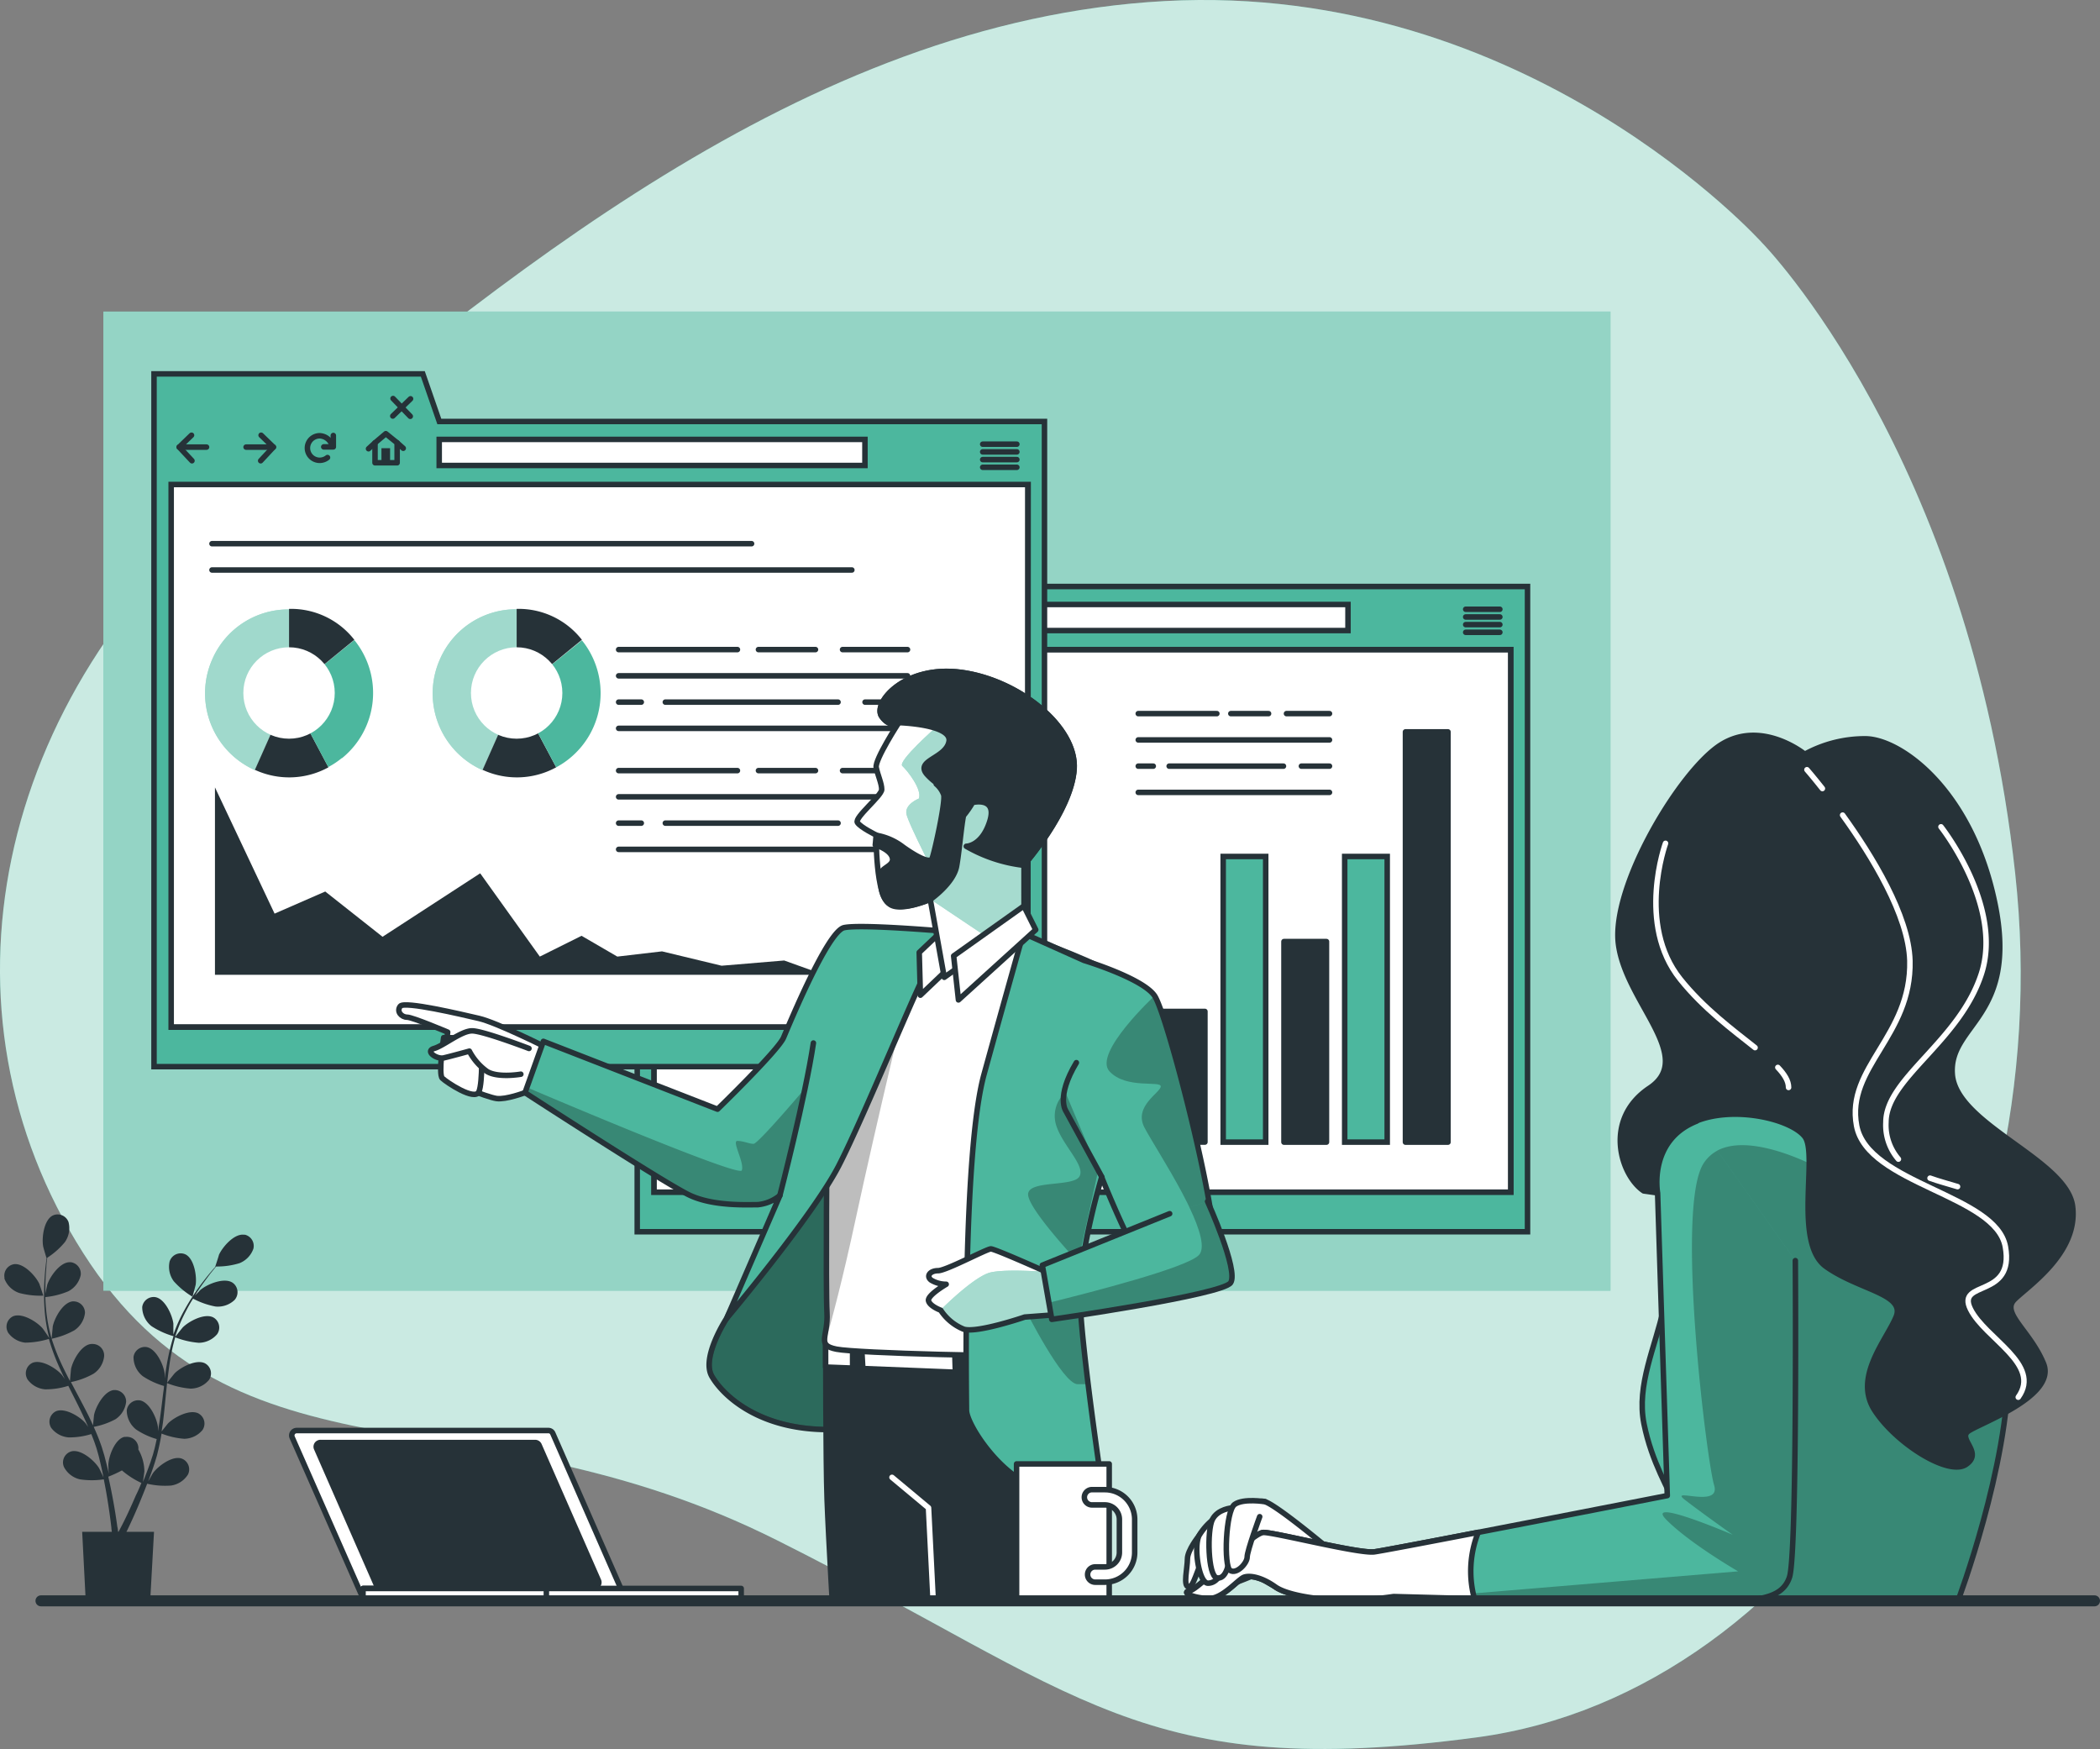 <svg xmlns="http://www.w3.org/2000/svg" xmlns:xlink="http://www.w3.org/1999/xlink" viewBox="0 0 381.79 317.99"><rect x="0" y="0" width="381.79" height="317.99" fill="#808080" stroke="none"/><defs><style>.cls-1,.cls-14,.cls-29,.cls-7{fill:none;}.cls-2,.cls-6{fill:#4cb79e;}.cls-11,.cls-15,.cls-24,.cls-3,.cls-4,.cls-5{fill:#fff;}.cls-3{opacity:0.7;}.cls-13,.cls-19,.cls-24,.cls-3,.cls-4{isolation:isolate;}.cls-4{opacity:0.4;}.cls-15,.cls-19,.cls-29,.cls-5,.cls-6,.cls-7,.cls-9{stroke:#263238;}.cls-5,.cls-6{stroke-miterlimit:10;}.cls-14,.cls-15,.cls-19,.cls-29,.cls-7,.cls-9{stroke-linecap:round;stroke-linejoin:round;}.cls-8,.cls-9{fill:#263238;}.cls-10{opacity:0.47;}.cls-12{clip-path:url(#clip-path);}.cls-13,.cls-26{opacity:0.26;}.cls-14{stroke:#fff;}.cls-16{clip-path:url(#clip-path-2);}.cls-17{clip-path:url(#clip-path-3);}.cls-18{clip-path:url(#clip-path-4);}.cls-19{opacity:0.42;}.cls-20{clip-path:url(#clip-path-5);}.cls-21{fill:#bdbdbd;}.cls-22{clip-path:url(#clip-path-6);}.cls-23{clip-path:url(#clip-path-7);}.cls-24{opacity:0.5;}.cls-25{clip-path:url(#clip-path-8);}.cls-27{clip-path:url(#clip-path-9);}.cls-28{clip-path:url(#clip-path-10);}.cls-29{stroke-width:2px;}</style><clipPath id="clip-path"><path class="cls-1" d="M328.52,200.62s-17.64-3.53-22.58.7-2.12,30-3.53,36.7-4.94,13.76-3.53,20.81,4.59,12,6,15.53-.36,16.58-.36,16.58H356s9.17-24.34,9.17-42.69S359.56,214,351.1,208,328.52,200.62,328.52,200.62Z"/></clipPath><clipPath id="clip-path-2"><path class="cls-1" d="M326.4,229.17s.35,53.3-1.06,57.54-6.35,4.23-14.46,4.58-57.51-1.05-57.51-1.05a66.57,66.57,0,0,1-8.47.7c-3.88,0-10.59-.7-13.06-2.47s-4.58-2.12-5.64-1.76-3.88,3.88-6.35,3.88-5.3-1.06-3.53-1.41,11.29-10.59,13.41-10.59,17.28,3.88,20.11,3.53,53.28-10.23,53.28-10.23l-1.76-55s-1.77-9.53,7.06-13.06"/></clipPath><clipPath id="clip-path-3"><rect class="cls-1" x="63.34" y="114.29" width="164.61" height="176.73"/></clipPath><clipPath id="clip-path-4"><path class="cls-1" d="M132.12,239.64s-4.68,7.1-2.71,10.55,9.12,10.59,23.89,9.6,5.91-25.85,7.63-41.12-4.67-17.48-9.85-13.54-11.57,22.9-14,26.1A57.29,57.29,0,0,0,132.12,239.64Z"/></clipPath><clipPath id="clip-path-5"><path class="cls-1" d="M150.35,205.86s-.25,28.32,0,32.76-2,5.91,1.72,6.65,33.74,1.47,36.69,1,3-2,3.7-3.45,10.58-64.76,8.37-66.49-16.25-6.89-17.49-6.89-19.45,1-22.9,1.48-7.39-.5-7.63,1.47S150.35,205.86,150.35,205.86Z"/></clipPath><clipPath id="clip-path-6"><path class="cls-1" d="M171.22,169.25s-14.77-1.27-17.77-.61-10,17.67-11,20-12,13-12,13L98.79,189.31l-3.34,9.33s25.67,16.67,30,18.67S135.79,219,137.79,219a7.48,7.48,0,0,0,4-1.67l-9.67,22.33S147.79,221,152.45,212s15.34-35.34,16.34-36S171.22,169.25,171.22,169.25Z"/></clipPath><clipPath id="clip-path-7"><path class="cls-1" d="M163.44,131.31s-4.42,6.8-4.14,8.22,1,2.87,1,4-5,5.11-4.42,6,3.41,2.27,3.41,2.27-.12,11.09,2.43,12.51,7.4-.86,7.4-.86l2.55,14.22,14.5-10.24V157.2s8.53-9.66,9.1-17.34-10-16.2-20.47-17.62-16.2,5.68-14.5,8S163.44,131.31,163.44,131.31Z"/></clipPath><clipPath id="clip-path-8"><path class="cls-1" d="M186.05,169.66s-3.2,11.33-7.14,25.62-3.2,58.6-3.2,61.07,5.66,11.32,12.07,13.79a51.83,51.83,0,0,0,13,2.95s-4.43-29.3-4.43-37.67S200.29,214,200.29,214s5.91,14.78,8.37,16.75,12.31,4.18,12.07-4.93-8.62-41.62-10.84-44.82-12.81-6.4-12.81-6.4Z"/></clipPath><clipPath id="clip-path-9"><path class="cls-1" d="M190.24,231.23s-9.36-4.19-10.1-4.19S172,231,170.54,231s-2.22,1-1.23,1.73a5.28,5.28,0,0,0,2.71.74s-3.45,2-3.21,3,2.22,1.72,2.22,1.72a9.06,9.06,0,0,0,4.19,3.45c2.46.74,11.08-2.21,11.08-2.21l6.65-.5Z"/></clipPath><clipPath id="clip-path-10"><path class="cls-1" d="M212.65,220.64,189.5,230l1.72,9.85s31-4.43,32.51-6.65-4.19-14.78-4.19-14.78"/></clipPath></defs><g id="Layer_2" data-name="Layer 2"><g id="Layer_1-2" data-name="Layer 1"><g id="freepik--background-simple--inject-6"><path class="cls-2" d="M320.4,44.19S277.79-3.38,211.8.19,90.38,51.61,44.5,89.13s-57.38,94.7-29.38,138.65S85.81,252.2,141.26,280s66.19,44,127.23,35.84,106.27-80.78,97.88-157.08S320.4,44.19,320.4,44.19Z"/><path class="cls-3" d="M320.4,44.19S277.79-3.38,211.8.19,90.38,51.61,44.5,89.13s-57.38,94.7-29.38,138.65S85.81,252.2,141.26,280s66.19,44,127.23,35.84,106.27-80.78,97.88-157.08S320.4,44.19,320.4,44.19Z"/></g><g id="freepik--Windows--inject-6"><rect class="cls-2" x="18.79" y="56.64" width="274" height="178"/><rect class="cls-4" x="18.79" y="56.64" width="274" height="178"/><rect class="cls-5" x="118.88" y="118.09" width="155.8" height="98.65"/><path class="cls-6" d="M167.69,106.62l-3-8.64H115.85V223.92H277.71V106.62Zm107,110.12H118.88V118.09h155.8Z"/><rect class="cls-5" x="167.67" y="109.89" width="77.4" height="4.74"/><polyline class="cls-7" points="122.63 109.13 120.4 111.28 122.71 113.76"/><line class="cls-7" x1="120.4" y1="111.28" x2="125.36" y2="111.28"/><polyline class="cls-7" points="135.28 109.13 137.52 111.28 135.2 113.76"/><line class="cls-7" x1="137.52" y1="111.28" x2="132.56" y2="111.28"/><path class="cls-7" d="M148.18,111a2.45,2.45,0,0,0-2.27-1.78,2.24,2.24,0,0,0-.3,4.47h.3a2.18,2.18,0,0,0,1.41-.51"/><polyline class="cls-7" points="146.68 111.24 148.41 111.24 148.41 109.18"/><polygon class="cls-7" points="160.01 110.51 157.95 108.84 155.99 110.51 155.99 114.14 160.01 114.14 160.01 110.51"/><rect class="cls-8" x="157.17" y="111.49" width="1.57" height="2.52"/><line class="cls-7" x1="155.99" y1="110.51" x2="154.81" y2="111.59"/><line class="cls-7" x1="160.01" y1="110.51" x2="161.12" y2="111.49"/><line class="cls-7" x1="159.27" y1="102.45" x2="162.41" y2="105.69"/><line class="cls-7" x1="162.46" y1="102.5" x2="159.22" y2="105.64"/><line class="cls-7" x1="266.47" y1="110.76" x2="272.68" y2="110.76"/><line class="cls-7" x1="266.47" y1="112.16" x2="272.68" y2="112.16"/><line class="cls-7" x1="266.47" y1="113.55" x2="272.68" y2="113.55"/><line class="cls-7" x1="266.47" y1="114.95" x2="272.68" y2="114.95"/><line class="cls-7" x1="233.89" y1="129.73" x2="241.71" y2="129.73"/><line class="cls-7" x1="223.77" y1="129.73" x2="230.63" y2="129.73"/><line class="cls-7" x1="206.94" y1="129.73" x2="221.23" y2="129.73"/><line class="cls-7" x1="206.94" y1="134.51" x2="241.71" y2="134.51"/><line class="cls-7" x1="236.6" y1="139.28" x2="241.71" y2="139.28"/><line class="cls-7" x1="212.56" y1="139.28" x2="233.34" y2="139.28"/><line class="cls-7" x1="206.94" y1="139.28" x2="209.67" y2="139.28"/><line class="cls-7" x1="206.94" y1="144.05" x2="241.71" y2="144.05"/><rect class="cls-9" x="211.33" y="183.87" width="7.73" height="23.75"/><rect class="cls-6" x="222.38" y="155.7" width="7.73" height="51.93"/><rect class="cls-9" x="233.43" y="171.17" width="7.73" height="36.46"/><rect class="cls-6" x="244.47" y="155.7" width="7.73" height="51.93"/><rect class="cls-9" x="255.52" y="133.05" width="7.73" height="74.58"/><rect class="cls-5" x="31.07" y="88.08" width="155.8" height="98.65"/><path class="cls-6" d="M79.87,76.62l-3-8.65H28V193.91H189.89V76.62Zm107,110.11H31.12V88.08h155.8Z"/><rect class="cls-5" x="79.85" y="79.88" width="77.4" height="4.74"/><polyline class="cls-7" points="34.82 79.12 32.58 81.28 34.9 83.76"/><line class="cls-7" x1="32.58" y1="81.28" x2="37.55" y2="81.28"/><polyline class="cls-7" points="47.47 79.12 49.7 81.28 47.39 83.76"/><line class="cls-7" x1="49.71" y1="81.28" x2="44.74" y2="81.28"/><path class="cls-7" d="M60.37,81a2.43,2.43,0,0,0-2.25-1.78,2.23,2.23,0,1,0,0,4.46h0a2.28,2.28,0,0,0,1.42-.5"/><polyline class="cls-7" points="58.86 81.24 60.6 81.24 60.6 79.17"/><polygon class="cls-7" points="72.2 80.5 70.14 78.84 68.18 80.5 68.18 84.13 72.2 84.13 72.2 80.5"/><rect class="cls-8" x="69.35" y="81.48" width="1.57" height="2.52"/><line class="cls-7" x1="68.18" y1="80.5" x2="67" y2="81.58"/><line class="cls-7" x1="72.2" y1="80.5" x2="73.31" y2="81.49"/><line class="cls-7" x1="71.46" y1="72.45" x2="74.59" y2="75.68"/><line class="cls-7" x1="74.64" y1="72.5" x2="71.41" y2="75.63"/><line class="cls-7" x1="178.66" y1="80.75" x2="184.87" y2="80.75"/><line class="cls-7" x1="178.66" y1="82.15" x2="184.87" y2="82.15"/><line class="cls-7" x1="178.66" y1="83.55" x2="184.87" y2="83.55"/><line class="cls-7" x1="178.66" y1="84.95" x2="184.87" y2="84.95"/><polygon class="cls-8" points="39.08 177.21 39.08 143.14 49.92 166.09 59.13 162.07 69.55 170.3 87.3 158.76 98.14 173.9 105.73 170.12 112.23 173.9 120.36 172.95 131.19 175.56 142.57 174.61 149.81 177.21 39.08 177.21"/><line class="cls-7" x1="153.18" y1="118.09" x2="164.99" y2="118.09"/><line class="cls-7" x1="137.89" y1="118.09" x2="148.26" y2="118.09"/><line class="cls-7" x1="112.47" y1="118.09" x2="134.07" y2="118.09"/><line class="cls-7" x1="112.47" y1="122.86" x2="164.99" y2="122.86"/><line class="cls-7" x1="157.27" y1="127.64" x2="164.99" y2="127.64"/><line class="cls-7" x1="120.96" y1="127.64" x2="152.36" y2="127.64"/><line class="cls-7" x1="112.47" y1="127.64" x2="116.59" y2="127.64"/><line class="cls-7" x1="112.47" y1="132.41" x2="164.99" y2="132.41"/><line class="cls-7" x1="164.99" y1="140.09" x2="153.18" y2="140.09"/><line class="cls-7" x1="137.89" y1="140.09" x2="148.26" y2="140.09"/><line class="cls-7" x1="112.47" y1="140.09" x2="134.07" y2="140.09"/><line class="cls-7" x1="112.47" y1="144.86" x2="164.99" y2="144.86"/><line class="cls-7" x1="164.99" y1="149.64" x2="157.27" y2="149.64"/><line class="cls-7" x1="120.96" y1="149.64" x2="152.36" y2="149.64"/><line class="cls-7" x1="112.47" y1="149.64" x2="116.59" y2="149.64"/><line class="cls-7" x1="112.47" y1="154.41" x2="164.99" y2="154.41"/><path class="cls-2" d="M52.55,126l-6.21,14a15.27,15.27,0,0,1-7.74-20.16,15.08,15.08,0,0,1,14-9.05Z"/><g class="cls-10"><path class="cls-11" d="M52.55,126l-6.21,14a15.27,15.27,0,0,1-7.74-20.16,15.08,15.08,0,0,1,14-9.05Z"/></g><path class="cls-8" d="M52.55,126l7.17,13.49a14.85,14.85,0,0,1-13.38.46Z"/><path class="cls-2" d="M52.55,126l11.87-9.64a15.26,15.26,0,0,1-2.24,21.47l-.06,0a14.76,14.76,0,0,1-2.44,1.62Z"/><path class="cls-8" d="M52.55,126V110.69a14.59,14.59,0,0,1,11.87,5.62Z"/><circle class="cls-11" cx="52.55" cy="125.98" r="8.31"/><path class="cls-2" d="M93.93,126l-6.21,14A15.26,15.26,0,0,1,80,119.81v0a15.09,15.09,0,0,1,14-9.05Z"/><g class="cls-10"><path class="cls-11" d="M93.93,126l-6.21,14A15.26,15.26,0,0,1,80,119.81v0a15.09,15.09,0,0,1,14-9.05Z"/></g><path class="cls-8" d="M93.93,126l7.19,13.49a14.85,14.85,0,0,1-13.38.46Z"/><path class="cls-2" d="M93.93,126l11.86-9.6a15.28,15.28,0,0,1-2.26,21.49,14.82,14.82,0,0,1-2.41,1.6Z"/><path class="cls-8" d="M93.93,126V110.69a14.57,14.57,0,0,1,11.86,5.62Z"/><circle class="cls-11" cx="93.93" cy="125.98" r="8.31"/><line class="cls-7" x1="38.54" y1="98.84" x2="136.64" y2="98.84"/><line class="cls-7" x1="38.54" y1="103.62" x2="154.87" y2="103.62"/></g><g id="freepik--character-3--inject-6"><path class="cls-2" d="M328.52,200.62s-17.64-3.53-22.58.7-2.12,30-3.53,36.7-4.94,13.76-3.53,20.81,4.59,12,6,15.53-.36,16.58-.36,16.58H356s9.17-24.34,9.17-42.69S359.56,214,351.1,208,328.52,200.62,328.52,200.62Z"/><g class="cls-12"><path class="cls-13" d="M309.63,211.64c-5,8.34.67,54,2,58.34s-8.33.33-5.33,2.66S315,279,315,279a103.74,103.74,0,0,0-9.84-3.67,18.64,18.64,0,0,1,.27,3.16,93.84,93.84,0,0,0,10.54,7.15l-10.95.92c-.23,2.51-.49,4.38-.49,4.38H356s9.17-24.34,9.17-42.69A77.73,77.73,0,0,0,362,225.65l-30.74-13S314.63,203.31,309.63,211.64Z"/></g><path class="cls-7" d="M328.52,200.62s-17.64-3.53-22.58.7-2.12,30-3.53,36.7-4.94,13.76-3.53,20.81,4.59,12,6,15.53-.36,16.58-.36,16.58H356s9.17-24.34,9.17-42.69S359.56,214,351.1,208,328.52,200.62,328.52,200.62Z"/><path class="cls-9" d="M328.12,137.11s-7.76-6.35-15.17-1.76-20.11,25.75-18.7,36.34,14.12,20.46,5.65,26.11-5.29,15.87-1.06,18.7l2.47.35s0-10.23,7.06-13.06,17.28-.35,19.75,2.83S326,226,332,230.26s14.47,4.94,12.71,9.17-7.77,10.94-3.89,16.94,13.41,12,16.59,9.87-1.41-4.58.35-6,16.23-6.35,13.76-12.35-7.76-9.18-5.29-11.65,11.64-8.46,10.58-16.93-21.17-14.82-21.87-24,12-10.23,7.76-31-17.25-30-23.58-30A22.75,22.75,0,0,0,328.12,137.11Z"/><path class="cls-14" d="M335,148.18c5.32,7.38,12,18.25,12.23,26.47.33,13.69-11.69,19.37-9.69,30s25.35,12.52,27.05,22-9,6-6.35,11.35,13,10,8.69,16"/><path class="cls-14" d="M328.51,139.93s1.12,1.28,2.81,3.42"/><path class="cls-14" d="M323.22,194.05c1.22,1.28,1.95,2.47,1.95,3.64"/><path class="cls-14" d="M302.8,153.31S297.46,168,305.47,178c4.27,5.34,9.58,9.25,13.61,12.45"/><path class="cls-14" d="M350.89,214.18c1.55.56,3.24,1,5,1.54"/><path class="cls-14" d="M352.88,150.31s11.35,14.36,7.35,26.71-17.36,19-17.36,27a9.47,9.47,0,0,0,2.27,6.7"/><path class="cls-15" d="M218,279.18s-2.12,2.61-2.12,4.24-.81,4.88.17,5.05,1.62-3.43,2.6-4.73,3.42-1.63,3.26-3.42S219.45,276.9,218,279.18Z"/><path class="cls-15" d="M241.45,281.46S232.32,273.8,230,273s-6.85,4.4-9.62,9.45-1.3,6.19.17,6.35,7.82-2.6,7.82-2.6a19.71,19.71,0,0,0,7.66,3.74c4.4,1,10.75-1.63,10.92-4.23S241.45,281.46,241.45,281.46Z"/><path class="cls-2" d="M326.4,229.17s.35,53.3-1.06,57.54-6.35,4.23-14.46,4.58-57.51-1.05-57.51-1.05a66.57,66.57,0,0,1-8.47.7c-3.88,0-10.59-.7-13.06-2.47s-4.58-2.12-5.64-1.76-3.88,3.88-6.35,3.88-5.3-1.06-3.53-1.41,11.29-10.59,13.41-10.59,17.28,3.88,20.11,3.53,53.28-10.23,53.28-10.23l-1.76-55s-1.77-9.53,7.06-13.06"/><g class="cls-16"><path class="cls-13" d="M312.34,209.12a6.71,6.71,0,0,0-2.71,2.52c-5,8.34.67,54,2,58.34s-8.33.33-5.33,2.66S315,279,315,279s-16.33-7-12-2.67,13,9.33,13,9.33l-57,4.75c13.18.36,45.46,1.18,51.89.9,8.11-.35,13-.35,14.46-4.58s1.06-58.57,1.06-58.57Z"/></g><path class="cls-7" d="M326.4,229.17s.35,53.3-1.06,57.54-6.35,4.23-14.46,4.58-57.51-1.05-57.51-1.05a66.57,66.57,0,0,1-8.47.7c-3.88,0-10.59-.7-13.06-2.47s-4.58-2.12-5.64-1.76-3.88,3.88-6.35,3.88-5.3-1.06-3.53-1.41,11.29-10.59,13.41-10.59,17.28,3.88,20.11,3.53,53.28-10.23,53.28-10.23l-1.76-55s-1.77-9.53,7.06-13.06"/><path class="cls-15" d="M268.06,290.63a19,19,0,0,1,.69-12.06c-9.64,1.86-17.82,3.41-18.91,3.55-2.83.35-18-3.53-20.11-3.53s-11.61,10.23-13.41,10.59,1.06,1.41,3.53,1.41,5.29-3.53,6.35-3.88,3.17,0,5.64,1.76,9.18,2.47,13.06,2.47a66.57,66.57,0,0,0,8.47-.7Z"/><path class="cls-15" d="M221.73,275.43a10.86,10.86,0,0,0-3.75,3.75c-1,2.12,0,8.63,1.63,8.63s2.77-1.79,2.77-4.07S221.73,275.43,221.73,275.43Z"/><path class="cls-15" d="M224,274.13s-2.61.16-3.59,2.12-.81,10.26.82,10.59,2.28-2.45,2.28-4.24S224,274.13,224,274.13Z"/><path class="cls-15" d="M230,273s-3.91-.66-5.54.49-2,11.24-.82,12,3.1-1.3,3.1-2.44,2.28-7.33,2.28-7.33"/></g><g id="freepik--character-1--inject-6"><g class="cls-17"><path class="cls-2" d="M132.12,239.64s-4.68,7.1-2.71,10.55,9.12,10.59,23.89,9.6,5.91-25.85,7.63-41.12-4.67-17.48-9.85-13.54-11.57,22.9-14,26.1A57.29,57.29,0,0,0,132.12,239.64Z"/><g class="cls-18"><path class="cls-19" d="M132.12,239.64s-4.68,7.1-2.71,10.55,9.12,10.59,23.89,9.6,5.91-25.85,7.63-41.12-4.67-17.48-9.85-13.54-11.57,22.9-14,26.1A57.29,57.29,0,0,0,132.12,239.64Z"/></g><path class="cls-7" d="M132.12,239.64s-4.68,7.1-2.71,10.55,9.12,10.59,23.89,9.6,5.91-25.85,7.63-41.12-4.67-17.48-9.85-13.54-11.57,22.9-14,26.1A57.29,57.29,0,0,0,132.12,239.64Z"/><path class="cls-9" d="M150.12,243.79s0,21.91.25,28.81,1.23,23.64,1.23,23.64h46.29l-2.46-50-.74-2.46Z"/><polygon class="cls-15" points="177.03 249.59 195.61 250.34 195.41 246.25 194.67 243.79 176.74 243.79 177.03 249.59"/><path class="cls-15" d="M155,243.79h-4.9v4.73l4.91.19Z"/><polygon class="cls-15" points="156.59 243.79 156.87 248.79 173.69 249.46 173.52 243.79 156.59 243.79"/><path class="cls-11" d="M150.35,205.86s-.25,28.32,0,32.76-2,5.91,1.72,6.65,33.74,1.47,36.69,1,3-2,3.7-3.45,10.58-64.76,8.37-66.49-16.25-6.89-17.49-6.89-19.45,1-22.9,1.48-7.39-.5-7.63,1.47S150.35,205.86,150.35,205.86Z"/><g class="cls-20"><path class="cls-21" d="M165.44,178.82s-5.77-.28-6.87.27c-.62.31-4.4,9.59-7.57,17.59-.37,5.21-.65,9.18-.65,9.18s-.25,28.32,0,32.76c.16,2.91-.73,4.54-.33,5.53,1.25-4.34,3.24-11.83,5.53-22.48C159.4,203.81,165.44,178.82,165.44,178.82Z"/></g><path class="cls-7" d="M150.35,205.86s-.25,28.32,0,32.76-2,5.91,1.72,6.65,33.74,1.47,36.69,1,3-2,3.7-3.45,10.58-64.76,8.37-66.49-16.25-6.89-17.49-6.89-19.45,1-22.9,1.48-7.39-.5-7.63,1.47S150.35,205.86,150.35,205.86Z"/><path class="cls-15" d="M99.12,190.31s-8.86-4.43-12.06-5.17-13.55-3.2-14.29-2.22.25,2,1.24,2,7.38,2.71,7.38,2.71-.73,5.91-.73,7.39,7.88,4.43,9.6,4.68,5.19-1.07,5.19-1.07l2.44-.66Z"/><path class="cls-15" d="M80.66,188.63s-1,6.65-.25,7.38,5.91,4.19,6.65,2.47.49-8.38.49-9.11S80.66,188.63,80.66,188.63Z"/><path class="cls-15" d="M96.17,190.6s-8.37-3.2-10.34-3.2-5.17,2.7-6.9,3.2.49,2,1.73,1.72,4.67-1.23,4.67-1.23a10.57,10.57,0,0,0,3.21,3.69c2,1.23,6.15.5,6.15.5"/><path class="cls-2" d="M171.22,169.25s-14.77-1.27-17.77-.61-10,17.67-11,20-12,13-12,13L98.79,189.31l-3.34,9.33s25.67,16.67,30,18.67S135.79,219,137.79,219a7.48,7.48,0,0,0,4-1.67l-9.67,22.33S147.79,221,152.45,212s15.34-35.34,16.34-36S171.22,169.25,171.22,169.25Z"/><g class="cls-22"><path class="cls-13" d="M137,207.94c-.8,0-1.87-.53-2.94-.53s1.34,4,.8,5.36-38.84-15-38.84-15L96,199c3.62,2.35,25.5,16.5,29.47,18.33,4.34,2,10.34,1.67,12.34,1.67a6.78,6.78,0,0,0,3.61-1.38c2.92-7.45,5-19.83,5-19.83S137.84,207.94,137,207.94Z"/></g><path class="cls-7" d="M171.22,169.25s-14.77-1.27-17.77-.61-10,17.67-11,20-12,13-12,13L98.79,189.31l-3.34,9.33s25.67,16.67,30,18.67S135.79,219,137.79,219a7.48,7.48,0,0,0,4-1.67l-9.67,22.33S147.79,221,152.45,212s15.34-35.34,16.34-36S171.22,169.25,171.22,169.25Z"/><polygon class="cls-15" points="171.22 169.25 167.12 173.14 167.33 180.92 171.65 176.81 171.22 169.25"/><path class="cls-11" d="M163.44,131.31s-4.42,6.8-4.14,8.22,1,2.87,1,4-5,5.11-4.42,6,3.41,2.27,3.41,2.27-.12,11.09,2.43,12.51,7.4-.86,7.4-.86l2.55,14.22,14.5-10.24V157.2s8.53-9.66,9.1-17.34-10-16.2-20.47-17.62-16.2,5.68-14.5,8S163.44,131.31,163.44,131.31Z"/><g class="cls-23"><path class="cls-2" d="M180.77,171.25l5.41-3.82V157.2s8.53-9.66,9.1-17.34c.37-5-4-10.39-10-13.92l-15.08,6.25s-7.08,6.22-6.15,7.06,3.65,4.32,3,5.92c0,0-2.53,1-2.27,2.73s6.15,13,6.15,13l-1.81,2.55Z"/><path class="cls-24" d="M180.77,171.25l5.41-3.82V157.2s8.53-9.66,9.1-17.34c.37-5-4-10.39-10-13.92l-15.08,6.25s-7.08,6.22-6.15,7.06,3.65,4.32,3,5.92c0,0-2.53,1-2.27,2.73s6.15,13,6.15,13l-1.81,2.55Z"/></g><path class="cls-7" d="M163.44,131.31s-4.42,6.8-4.14,8.22,1,2.87,1,4-5,5.11-4.42,6,3.41,2.27,3.41,2.27-.12,11.09,2.43,12.51,7.4-.86,7.4-.86l2.55,14.22,14.5-10.24V157.2s8.53-9.66,9.1-17.34-10-16.2-20.47-17.62-16.2,5.68-14.5,8S163.44,131.31,163.44,131.31Z"/><path class="cls-2" d="M186.05,169.66s-3.2,11.33-7.14,25.62-3.2,58.6-3.2,61.07,5.66,11.32,12.07,13.79a51.83,51.83,0,0,0,13,2.95s-4.43-29.3-4.43-37.67S200.29,214,200.29,214s5.91,14.78,8.37,16.75,12.31,4.18,12.07-4.93-8.62-41.62-10.84-44.82-12.81-6.4-12.81-6.4Z"/><g class="cls-25"><g class="cls-26"><path d="M196.4,235.42h0c-5.6,1.45-10.08,2.49-10.08,2.49s6.86,13.73,9.61,13.73h1.94C197.06,245,196.4,238.64,196.4,235.42Z"/><path d="M201.7,194.75c3,3.29,9.33,1.65,9.33,2.75s-4.94,3.57-3,7.41,13.19,20.33,9.89,23.35c-.95.87-4,2-7.82,3.26,3.58,1.58,10.91,2.17,10.7-5.71-.25-9.11-8.62-41.62-10.84-44.82C209.94,181,198.67,191.45,201.7,194.75Z"/><path d="M193.7,198.6a5.66,5.66,0,0,0-1.69,5.94c1.13,3.67,5.37,7.35,4.24,9.33s-9.62.57-9.33,3.4S196,229.43,196,229.43l3.67-16.69Z"/></g></g><path class="cls-7" d="M186.05,169.66s-3.2,11.33-7.14,25.62-3.2,58.6-3.2,61.07,5.66,11.32,12.07,13.79a51.83,51.83,0,0,0,13,2.95s-4.43-29.3-4.43-37.67S200.29,214,200.29,214s5.91,14.78,8.37,16.75,12.31,4.18,12.07-4.93-8.62-41.62-10.84-44.82-12.81-6.4-12.81-6.4Z"/><polygon class="cls-15" points="186.14 164.71 173.38 173.78 174.25 181.78 188.3 169.03 186.14 164.71"/><path class="cls-11" d="M190.24,231.23s-9.36-4.19-10.1-4.19S172,231,170.54,231s-2.22,1-1.23,1.73a5.28,5.28,0,0,0,2.71.74s-3.45,2-3.21,3,2.22,1.72,2.22,1.72a9.06,9.06,0,0,0,4.19,3.45c2.46.74,11.08-2.21,11.08-2.21l6.65-.5Z"/><g class="cls-27"><path class="cls-2" d="M180.12,231.31c-3,.67-9.09,6.81-9.09,6.81a9.06,9.06,0,0,0,4.19,3.45c2.46.74,11.08-2.21,11.08-2.21l6.65-.5-2.71-7.63S183.12,230.64,180.12,231.31Z"/><path class="cls-24" d="M180.12,231.31c-3,.67-9.09,6.81-9.09,6.81a9.06,9.06,0,0,0,4.19,3.45c2.46.74,11.08-2.21,11.08-2.21l6.65-.5-2.71-7.63S183.12,230.64,180.12,231.31Z"/></g><path class="cls-7" d="M190.24,231.23s-9.36-4.19-10.1-4.19S172,231,170.54,231s-2.22,1-1.23,1.73a5.28,5.28,0,0,0,2.71.74s-3.45,2-3.21,3,2.22,1.72,2.22,1.72a9.06,9.06,0,0,0,4.19,3.45c2.46.74,11.08-2.21,11.08-2.21l6.65-.5Z"/><path class="cls-2" d="M212.65,220.64,189.5,230l1.72,9.85s31-4.43,32.51-6.65-4.19-14.78-4.19-14.78"/><g class="cls-28"><path class="cls-13" d="M190.69,236.82l.53,3s31-4.43,32.51-6.65-4.19-14.78-4.19-14.78l-3.31,1.07c1.91,4,3,7.52,1.67,8.77C215.42,230.53,198.77,234.83,190.69,236.82Z"/></g><path class="cls-7" d="M212.65,220.64,189.5,230l1.72,9.85s31-4.43,32.51-6.65-4.19-14.78-4.19-14.78"/><path class="cls-15" d="M141.79,217.31s4.62-17.85,6.09-27.7"/><polyline class="cls-14" points="162.17 268.57 168.81 274.11 169.92 296.27"/><path class="cls-7" d="M200.34,214l-6.54-12s-1.89-2.52,1.89-8.82"/><path class="cls-9" d="M174.81,122.24c-10.52-1.42-16.2,5.68-14.5,8a3.25,3.25,0,0,0,1.82,1.37l1.31-.24s9.66.29,9.1,3.41-6.26,3.42-4,6a11.41,11.41,0,0,0,2,1.74h-.33a4.64,4.64,0,0,1,1.36,1.94c.39,1.17-1.75,10.89-2.14,11.67s-2.53-.2-5.25-2.14a10.93,10.93,0,0,0-4.86-2.14l-.19,1.75s2.72.78,3.11,2.33-2.14,1.75-2.14,3.12-.19,3.81,1.65,5.31,7.4-.86,7.4-.86,4.17-2.9,4.76-6c.47-2.54.82-7,1.25-9.22a17,17,0,0,0,1.66-2.39s4.55-1.14,3.13,3.41-4.27,4.55-4.27,4.55a27.18,27.18,0,0,0,10.5,3.46v-.07s8.53-9.66,9.1-17.34S185.33,123.66,174.81,122.24Z"/></g></g><g id="freepik--Mug--inject-6"><rect class="cls-15" x="184.82" y="266.13" width="16.84" height="24.88"/><path class="cls-15" d="M200.91,287.63h-1.79a1.39,1.39,0,0,1,0-2.78h1.76a2.63,2.63,0,0,0,2.63-2.63h0v-6a2.64,2.64,0,0,0-2.63-2.64h-2.26a1.39,1.39,0,0,1-.23-2.77h2.49a5.41,5.41,0,0,1,5.41,5.41h0v6A5.41,5.41,0,0,1,200.91,287.63Z"/></g><g id="freepik--Device--inject-6"><path class="cls-15" d="M112.4,290.68H66.64a.9.9,0,0,1-.82-.53l-12.7-28.84a.89.89,0,0,1,.46-1.17.9.9,0,0,1,.36-.08H99.7a.86.86,0,0,1,.81.54l12.67,28.89a.89.89,0,0,1-.51,1.14A.86.86,0,0,1,112.4,290.68Z"/><path class="cls-9" d="M108.12,288.43H69.06a.76.76,0,0,1-.69-.45L57.56,263.31a.75.75,0,0,1,.39-1,.63.63,0,0,1,.3-.07H97.3a.79.79,0,0,1,.7.46l10.81,24.65a.76.76,0,0,1-.37,1A.71.71,0,0,1,108.12,288.43Z"/><rect class="cls-15" x="66" y="288.77" width="68.75" height="2.25"/><rect class="cls-15" x="66" y="288.77" width="33.33" height="2.25"/></g><g id="freepik--Plant--inject-6"><path class="cls-8" d="M3.49,235.05a14.77,14.77,0,0,0,4.39.49s-.67-2-.73-2.16c-.68-1.43-2.85-3.8-4.61-3.56a2.11,2.11,0,0,0-1.73,2.42,1.74,1.74,0,0,0,0,.22A4.37,4.37,0,0,0,3.49,235.05Z"/><path class="cls-8" d="M4.56,244.08a14.78,14.78,0,0,0,4.33-.68,36.58,36.58,0,0,0,1.68,4.67c.38.89.8,1.77,1.22,2.64-.25-.37-.48-.7-.52-.74-1-1.2-3.74-2.91-5.38-2.21a2.1,2.1,0,0,0-1,2.78,1.51,1.51,0,0,0,.11.22,4.38,4.38,0,0,0,3.22,1.81,13.59,13.59,0,0,0,4.2-.64c.17.33.33.67.5,1,.81,1.61,1.62,3.2,2.36,4.8.27.56.51,1.12.75,1.68l-.45-.65c-1-1.2-3.75-2.9-5.39-2.21a2.11,2.11,0,0,0-1,2.8,1.24,1.24,0,0,0,.1.2,4.4,4.4,0,0,0,3.22,1.76,13.47,13.47,0,0,0,4.09-.61c.23.58.46,1.16.66,1.73.13.4.27.77.38,1.18l.33,1.18c.18.75.37,1.54.53,2.28.12.52.21,1,.32,1.51-.26-.56-.78-1.65-.84-1.73-.84-1.35-3.26-3.44-5-3a2.08,2.08,0,0,0-1.45,2.56,2.25,2.25,0,0,0,.08.24,4.35,4.35,0,0,0,2.91,2.28,14.42,14.42,0,0,0,4.35,0c.16.83.32,1.63.45,2.39.46,2.64.75,4.85.93,6.4,0,.27.06.52.08.75H14.94l.65,12.64H27.3L28,278.47H23c0-.07.07-.15.11-.23.68-1.42,1.63-3.46,2.65-6,.33-.79.66-1.64,1-2.51a14.4,14.4,0,0,0,4.34.33,4.34,4.34,0,0,0,3.07-2,2.1,2.1,0,0,0-.94-2.82l-.22-.09c-1.68-.56-4.25,1.35-5.19,2.63-.06.07-.57,1-.88,1.52.13-.36.27-.71.4-1.08.27-.73.52-1.47.78-2.26l.36-1.18c.12-.39.2-.82.31-1.23.23-1,.42-1.94.58-2.94a14,14,0,0,0,4.12.95A4.42,4.42,0,0,0,36.79,260a2.09,2.09,0,0,0-.51-2.92,1.37,1.37,0,0,0-.2-.13c-1.58-.81-4.41.69-5.53,1.81-.07.07-.79,1-1.17,1.46.09-.6.19-1.2.27-1.81.21-1.76.38-3.55.55-5.33.06-.55.12-1.09.17-1.64a14.54,14.54,0,0,0,4.26,1A4.37,4.37,0,0,0,38,250.85a2.09,2.09,0,0,0-.55-2.9l-.16-.1c-1.57-.82-4.4.68-5.53,1.8-.08.09-1.11,1.37-1.36,1.71.13-1.2.27-2.39.45-3.56a37.62,37.62,0,0,1,1-4.69,15,15,0,0,0,4.28,1,4.42,4.42,0,0,0,3.35-1.57,2.11,2.11,0,0,0-.53-2.94l-.18-.11c-1.58-.81-4.41.69-5.53,1.81-.09.09-1.2,1.47-1.38,1.74a2.29,2.29,0,0,0,.07-.28,27.7,27.7,0,0,1,1.9-4.45c.4-.79.83-1.53,1.27-2.23a14.28,14.28,0,0,0,4.05,1.43,4.38,4.38,0,0,0,3.5-1.19,2.12,2.12,0,0,0-.19-3l-.17-.13c-1.48-1-4.46.2-5.7,1.19-.07,0-.69.67-1.14,1.13.2-.31.4-.64.6-.94.74-1.12,1.49-2.09,2.16-3l1.08-1.33a13.81,13.81,0,0,0,4.24-.6A4.39,4.39,0,0,0,46.07,227a2.1,2.1,0,0,0-1.54-2.54l-.22,0c-1.77-.19-3.86,2.23-4.51,3.67,0,.13-.7,2.19-.67,2.19h0c-.34.38-.69.79-1.07,1.24-.69.85-1.46,1.82-2.23,2.92a39.24,39.24,0,0,0-2.31,3.69,27.76,27.76,0,0,0-2,4.45v-2c-.2-1.57-1.52-4.49-3.26-4.81a2.1,2.1,0,0,0-2.4,1.76,2,2,0,0,0,0,.24,4.43,4.43,0,0,0,1.69,3.28,14.46,14.46,0,0,0,4,1.82,40,40,0,0,0-1.17,4.83c-.17.95-.31,1.91-.44,2.87v-.9c-.21-1.58-1.52-4.49-3.27-4.82a2.09,2.09,0,0,0-2.39,1.76,2,2,0,0,0,0,.24,4.37,4.37,0,0,0,1.68,3.29,13.81,13.81,0,0,0,3.86,1.78,10.49,10.49,0,0,1-.13,1.11c-.22,1.78-.42,3.56-.68,5.3-.09.61-.2,1.21-.3,1.81v-.78c-.2-1.58-1.52-4.49-3.26-4.82a2.1,2.1,0,0,0-2.4,1.76,2,2,0,0,0,0,.24,4.47,4.47,0,0,0,1.69,3.29,13.34,13.34,0,0,0,3.75,1.74c-.13.61-.26,1.23-.41,1.82-.12.39-.2.79-.33,1.18s-.26.78-.38,1.17c-.27.73-.54,1.49-.82,2.2-.19.49-.38,1-.57,1.43.1-.61.26-1.81.27-1.91a8.18,8.18,0,0,0-1.1-4,1.77,1.77,0,0,0,0-.46,2.1,2.1,0,0,0-2.34-1.82l-.23,0c-1.71.45-2.8,3.47-2.88,5a14.13,14.13,0,0,0,.1,1.75c-.08-.37-.16-.73-.26-1.12-.18-.75-.38-1.51-.59-2.32l-.36-1.17c-.11-.39-.27-.8-.41-1.2-.34-.93-.73-1.85-1.14-2.77A13.49,13.49,0,0,0,21,258a4.38,4.38,0,0,0,1.93-3.15,2.09,2.09,0,0,0-2-2.15h-.23c-1.76.19-3.29,3-3.61,4.56,0,.09-.13,1.23-.17,1.86-.26-.55-.51-1.1-.78-1.66-.79-1.58-1.64-3.17-2.48-4.75l-.76-1.46a14,14,0,0,0,4.11-1.52,4.36,4.36,0,0,0,1.92-3.15,2.09,2.09,0,0,0-1.92-2.25,2.57,2.57,0,0,0-.48,0c-1.77.19-3.3,3-3.62,4.56,0,.11-.17,1.75-.19,2.17-.56-1.07-1.1-2.14-1.6-3.22a37.2,37.2,0,0,1-1.73-4.47,14.47,14.47,0,0,0,4.13-1.53,4.38,4.38,0,0,0,1.93-3.15,2.08,2.08,0,0,0-2.08-2.11h-.16c-1.77.19-3.3,3-3.62,4.56,0,.12-.18,1.88-.19,2.21l-.09-.27a28.19,28.19,0,0,1-.9-4.73c-.1-.88-.14-1.73-.17-2.55a14.28,14.28,0,0,0,4.17-1.05,4.37,4.37,0,0,0,2.26-2.92,2.1,2.1,0,0,0-1.79-2.37l-.21,0c-1.77,0-3.6,2.62-4.09,4.13,0,.08-.21.95-.33,1.58V234c0-1.34.09-2.57.18-3.66a14,14,0,0,1,.17-1.7,13.77,13.77,0,0,0,3.2-2.84,4.41,4.41,0,0,0,.66-3.63,2.11,2.11,0,0,0-2.68-1.28l-.21.09c-1.58.82-2,4-1.73,5.55,0,.14.61,2.21.64,2.19h0c-.07.5-.14,1-.2,1.63-.11,1.09-.22,2.32-.25,3.67a37.16,37.16,0,0,0,.1,4.35,27.78,27.78,0,0,0,.81,4.81v.05c-.28-.44-1.1-1.64-1.18-1.72-1-1.2-3.74-2.91-5.38-2.22a2.1,2.1,0,0,0-1,2.78,1.51,1.51,0,0,0,.11.22A4.41,4.41,0,0,0,4.56,244.08Zm17.61,23.23a15.18,15.18,0,0,0,3.54,2.28c-.32.78-.64,1.54-1,2.24-1.06,2.46-2,4.46-2.75,5.86-.14.28-.27.52-.39.75h-.12a3.85,3.85,0,0,0-.12-.9c-.21-1.56-.55-3.79-1.08-6.44-.16-.84-.36-1.73-.56-2.65A22.24,22.24,0,0,0,22.17,267.31Z"/><path class="cls-8" d="M35,235.74s.56-2.07.58-2.21c.22-1.57-.28-4.73-1.88-5.5a2.1,2.1,0,0,0-2.77,1.06,2,2,0,0,0-.09.22,4.42,4.42,0,0,0,.76,3.62A15,15,0,0,0,35,235.74Z"/></g><g id="freepik--Desk--inject-6"><line class="cls-29" x1="7.45" y1="291.02" x2="380.79" y2="291.02"/></g></g></g></svg>